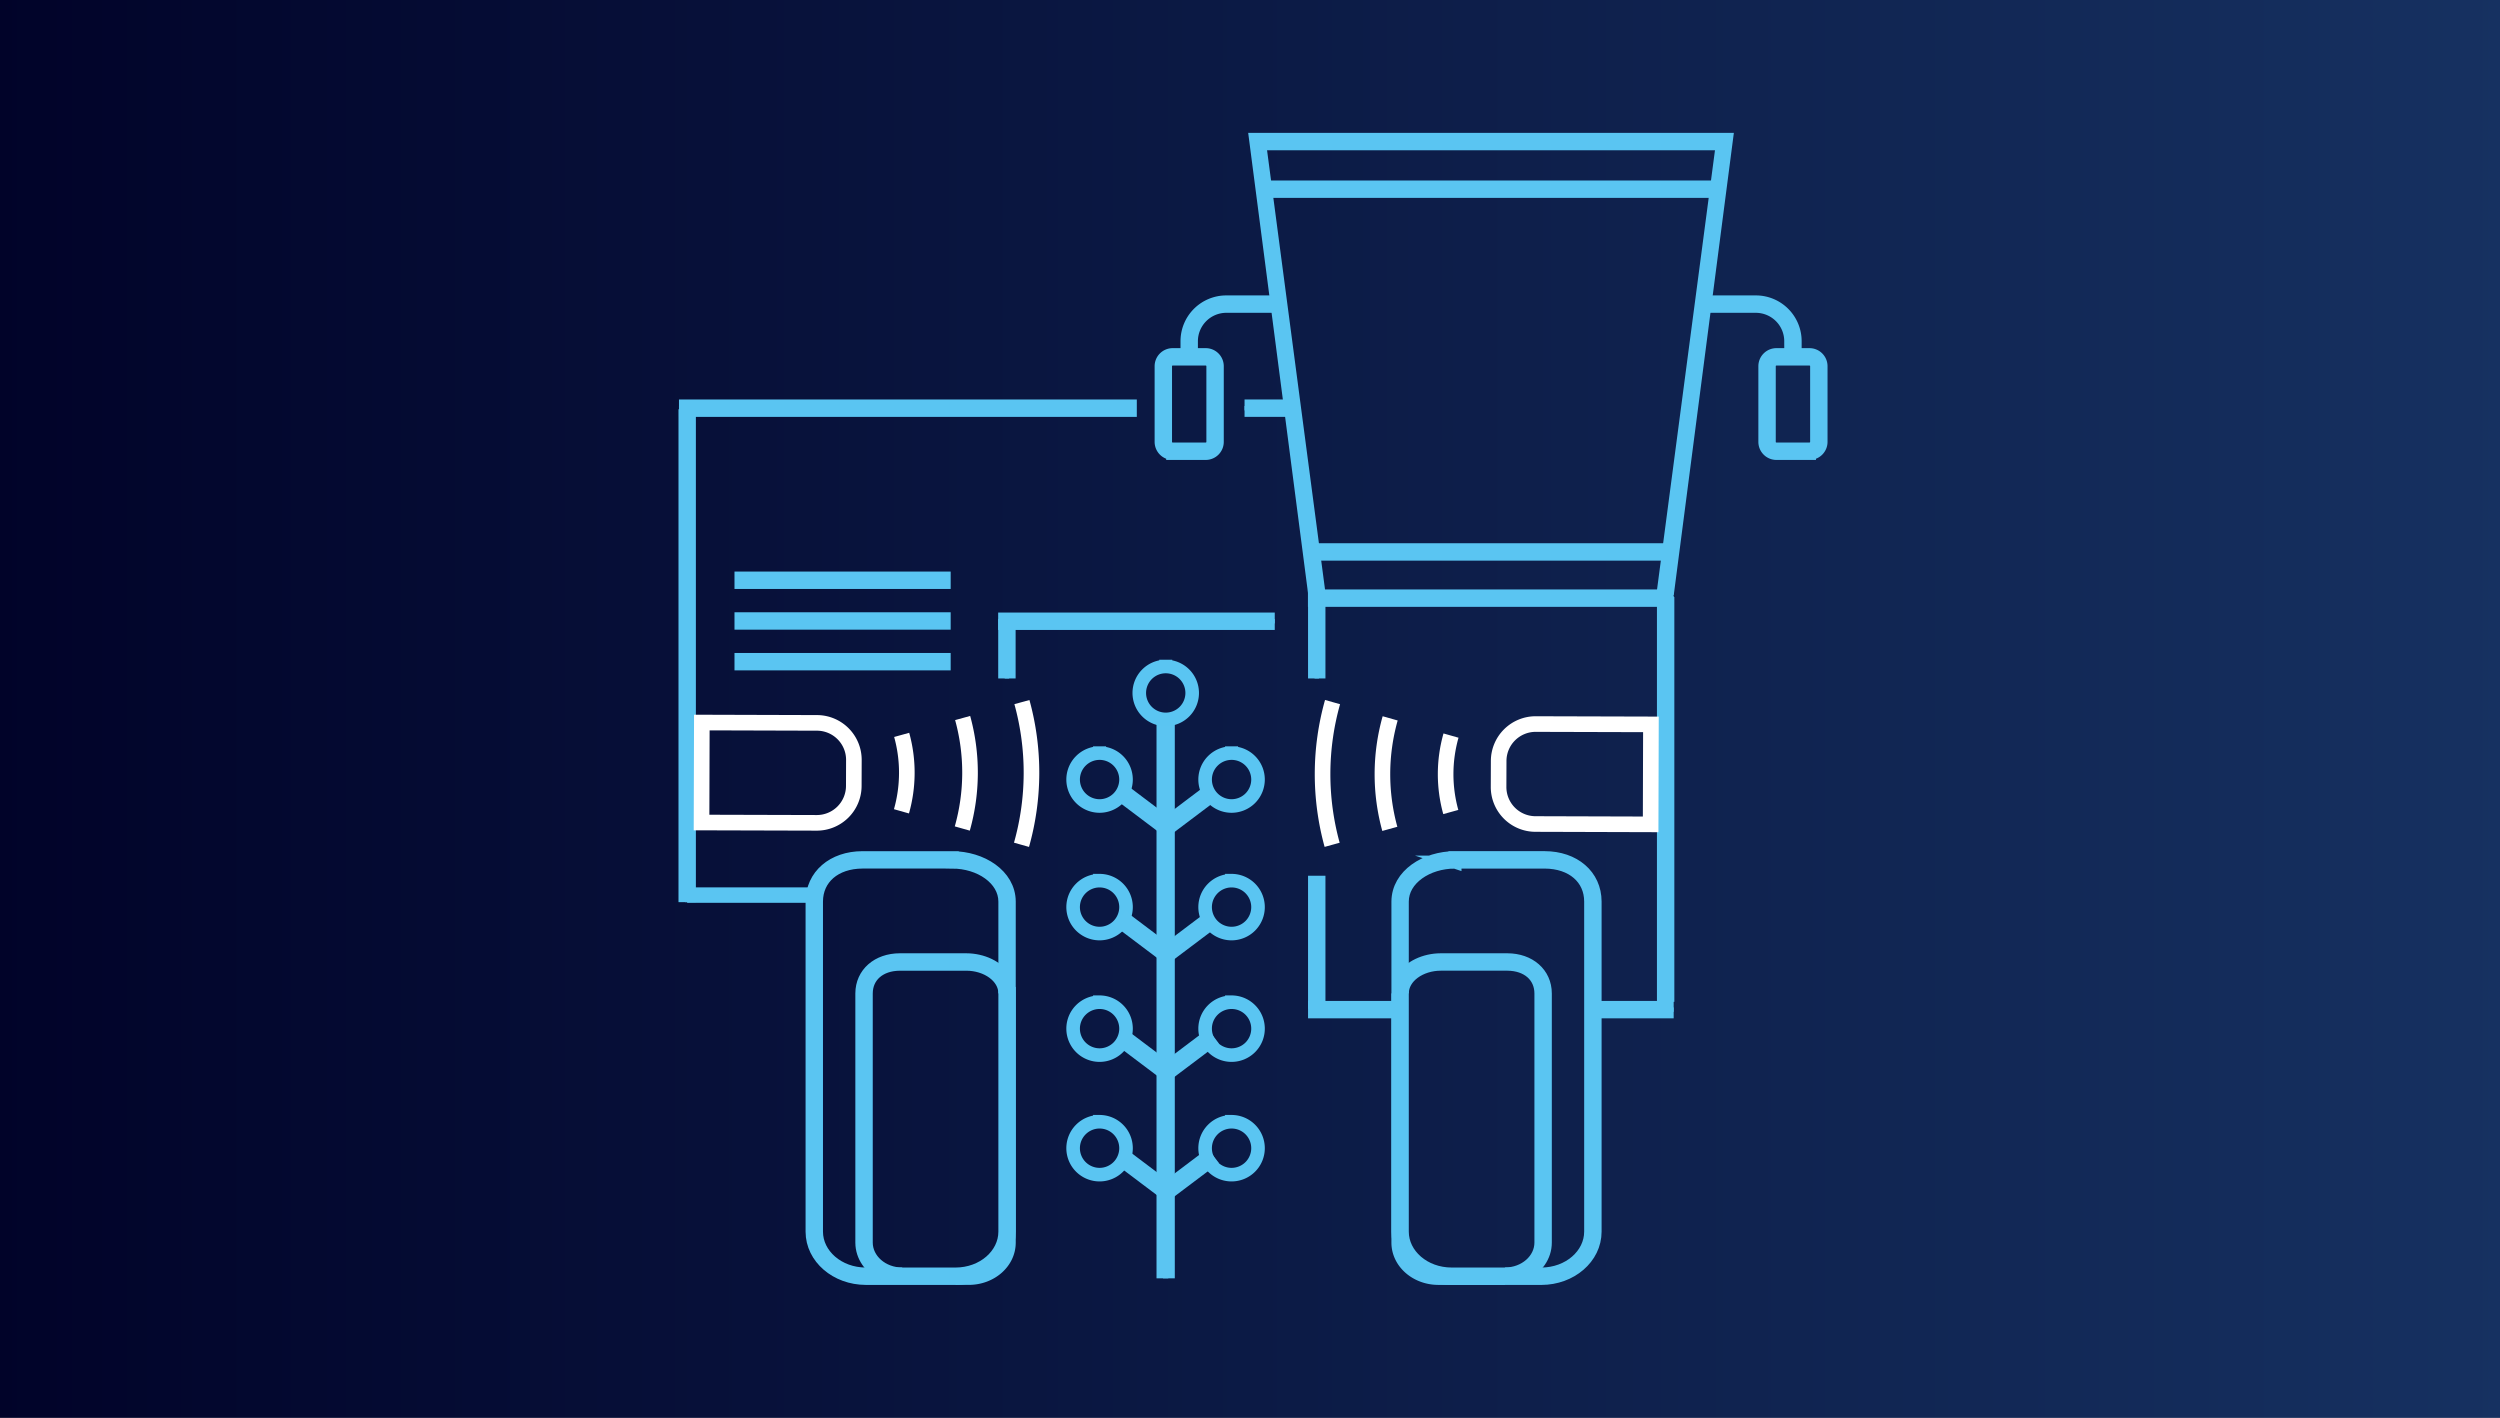 <svg xmlns="http://www.w3.org/2000/svg" xmlns:xlink="http://www.w3.org/1999/xlink" width="961" height="545" viewBox="0 0 961 545">
  <rect x="0" y="0" width="961" height="545" fill="#808080" stroke="none"/>
  <defs>
    <linearGradient id="linear-gradient" y1="0.489" x2="1" y2="0.489" gradientUnits="objectBoundingBox">
      <stop offset="0" stop-color="#010329"/>
      <stop offset="1" stop-color="#163161"/>
    </linearGradient>
  </defs>
  <g id="Gruppe_153" data-name="Gruppe 153" transform="translate(-2072 -1240)">
    <rect id="Rechteck_30" data-name="Rechteck 30" width="961" height="545" transform="translate(2072 1240)" fill="url(#linear-gradient)"/>
    <g id="MIC_Traubenvollernter_Icon" transform="translate(2303.95 1270.632)">
      <g id="Ebene_3" transform="translate(29.05 22.94)">
        <path id="Pfad_488" data-name="Pfad 488" d="M29.05,145.61H202.54V147.3H29.05" transform="translate(-29.05 -43.12)" fill="#5ac5f2" stroke="#5ac5f2" stroke-miterlimit="10" stroke-width="5"/>
        <path id="Pfad_489" data-name="Pfad 489" d="M31.82,337.076V150.11H33.5V337.076" transform="translate(-29.506 -43.861)" fill="#5ac5f2" stroke="#5ac5f2" stroke-miterlimit="10" stroke-width="5"/>
        <path id="Pfad_490" data-name="Pfad 490" d="M32.81,370.08H78.745v.936H32.81" transform="translate(-29.669 -80.047)" fill="#5ac5f2" stroke="#5ac5f2" stroke-miterlimit="10" stroke-width="5"/>
        <path id="Pfad_491" data-name="Pfad 491" d="M506.01,97.73h15.457a15.1,15.1,0,0,1,15.1,15.1v6.659h-1.688v-6.659a13.43,13.43,0,0,0-13.41-13.41H506.01V97.73Z" transform="translate(-107.514 -35.244)" fill="#5ac5f2" stroke="#5ac5f2" stroke-miterlimit="10" stroke-width="5"/>
        <path id="Pfad_492" data-name="Pfad 492" d="M545.8,158.275H533.1a2.76,2.76,0,0,1-2.757-2.757V126.435a2.76,2.76,0,0,1,2.757-2.757H545.8a2.76,2.76,0,0,1,2.757,2.757v29.083a2.771,2.771,0,0,1-2.757,2.757v1.688a4.443,4.443,0,0,0,4.445-4.445V126.435a4.443,4.443,0,0,0-4.445-4.445H533.1a4.443,4.443,0,0,0-4.445,4.445v29.083a4.443,4.443,0,0,0,4.445,4.445H545.8v-1.688Z" transform="translate(-111.24 -39.235)" fill="#5ac5f2" stroke="#5ac5f2" stroke-miterlimit="10" stroke-width="5"/>
        <path id="Pfad_493" data-name="Pfad 493" d="M293.344,97.73v1.688H277.887a13.43,13.43,0,0,0-13.41,13.41v6.659H262.79v-6.659a15.1,15.1,0,0,1,15.1-15.1Z" transform="translate(-67.502 -35.244)" fill="#5ac5f2" stroke="#5ac5f2" stroke-miterlimit="10" stroke-width="5"/>
        <path id="Pfad_494" data-name="Pfad 494" d="M255.325,159.119v.844h12.691a4.443,4.443,0,0,0,4.445-4.445V126.435a4.443,4.443,0,0,0-4.445-4.445H255.325a4.443,4.443,0,0,0-4.445,4.445v29.083a4.443,4.443,0,0,0,4.445,4.445v-1.688a2.76,2.76,0,0,1-2.757-2.757V126.435a2.76,2.76,0,0,1,2.757-2.757h12.691a2.76,2.76,0,0,1,2.757,2.757v29.083a2.76,2.76,0,0,1-2.757,2.757H255.325Z" transform="translate(-65.543 -39.235)" fill="#5ac5f2" stroke="#5ac5f2" stroke-miterlimit="10" stroke-width="5"/>
        <path id="Pfad_495" data-name="Pfad 495" d="M459.468,234.7H321.42V233.01H459.468" transform="translate(-77.147 -57.498)" fill="#5ac5f2" stroke="#5ac5f2" stroke-miterlimit="10" stroke-width="5"/>
        <path id="Pfad_496" data-name="Pfad 496" d="M321.47,413.364V364.73h1.688v48.634" transform="translate(-77.156 -79.167)" fill="#5ac5f2" stroke="#5ac5f2" stroke-miterlimit="10" stroke-width="5"/>
        <path id="Pfad_497" data-name="Pfad 497" d="M481.99,389.6V236.47h1.688V389.6" transform="translate(-103.562 -58.067)" fill="#5ac5f2" stroke="#5ac5f2" stroke-miterlimit="10" stroke-width="5"/>
        <path id="Pfad_498" data-name="Pfad 498" d="M220.537,305.18a10.277,10.277,0,1,0,10.277,10.277,10.28,10.28,0,0,0-10.277-10.277v.217a10.059,10.059,0,1,1-10.059,10.059A10.07,10.07,0,0,1,220.537,305.4v-.217Z" transform="translate(-58.861 -69.371)" fill="#5ac5f2" stroke="#5ac5f2" stroke-miterlimit="10" stroke-width="5"/>
        <path id="Pfad_499" data-name="Pfad 499" d="M251.75,504.7V289.97h2.03V504.7" transform="translate(-65.686 -66.869)" fill="#5bc5f2" stroke="#5bc5f2" stroke-miterlimit="10" stroke-width="5"/>
        <path id="Pfad_500" data-name="Pfad 500" d="M281.267,305.18a10.277,10.277,0,1,0,10.277,10.277,10.28,10.28,0,0,0-10.277-10.277v.217a10.059,10.059,0,1,1-10.059,10.059A10.07,10.07,0,0,1,281.267,305.4v-.217Z" transform="translate(-68.851 -69.371)" fill="#5ac5f2" stroke="#5ac5f2" stroke-miterlimit="10" stroke-width="5"/>
        <path id="Pfad_501" data-name="Pfad 501" d="M220.537,363.87a10.277,10.277,0,1,0,10.277,10.277,10.28,10.28,0,0,0-10.277-10.277v.217a10.059,10.059,0,1,1-10.059,10.059,10.07,10.07,0,0,1,10.059-10.059v-.217Z" transform="translate(-58.861 -79.026)" fill="#5ac5f2" stroke="#5ac5f2" stroke-miterlimit="10" stroke-width="5"/>
        <path id="Pfad_502" data-name="Pfad 502" d="M281.267,363.87a10.277,10.277,0,1,0,10.277,10.277,10.28,10.28,0,0,0-10.277-10.277v.217a10.059,10.059,0,1,1-10.059,10.059,10.07,10.07,0,0,1,10.059-10.059v-.217Z" transform="translate(-68.851 -79.026)" fill="#5ac5f2" stroke="#5ac5f2" stroke-miterlimit="10" stroke-width="5"/>
        <path id="Pfad_503" data-name="Pfad 503" d="M220.537,419.79a10.277,10.277,0,1,0,10.277,10.277,10.28,10.28,0,0,0-10.277-10.277v.217a10.059,10.059,0,1,1-10.059,10.059,10.07,10.07,0,0,1,10.059-10.059v-.217Z" transform="translate(-58.861 -88.225)" fill="#5ac5f2" stroke="#5ac5f2" stroke-miterlimit="10" stroke-width="5"/>
        <path id="Pfad_504" data-name="Pfad 504" d="M281.267,419.79a10.277,10.277,0,1,0,10.277,10.277,10.28,10.28,0,0,0-10.277-10.277v.217a10.059,10.059,0,1,1-10.059,10.059,10.07,10.07,0,0,1,10.059-10.059v-.217Z" transform="translate(-68.851 -88.225)" fill="#5ac5f2" stroke="#5ac5f2" stroke-miterlimit="10" stroke-width="5"/>
        <path id="Pfad_505" data-name="Pfad 505" d="M250.977,265.34a10.277,10.277,0,1,0,10.277,10.277,10.28,10.28,0,0,0-10.277-10.277v.217a10.059,10.059,0,1,1-10.059,10.059,10.07,10.07,0,0,1,10.059-10.059v-.217Z" transform="translate(-63.868 -62.817)" fill="#5ac5f2" stroke="#5ac5f2" stroke-miterlimit="10" stroke-width="5"/>
        <path id="Pfad_506" data-name="Pfad 506" d="M249.5,337.375l-16-12.056,1.228-1.629,15.991,12.056" transform="translate(-62.684 -72.416)" fill="#5bc5f2" stroke="#5bc5f2" stroke-miterlimit="10" stroke-width="5"/>
        <path id="Pfad_507" data-name="Pfad 507" d="M249.5,395.837l-16-12.056,1.228-1.621,15.991,12.056" transform="translate(-62.684 -82.035)" fill="#5bc5f2" stroke="#5bc5f2" stroke-miterlimit="10" stroke-width="5"/>
        <path id="Pfad_508" data-name="Pfad 508" d="M249.5,450.047,233.5,438l1.228-1.629,15.991,12.056" transform="translate(-62.684 -90.953)" fill="#5bc5f2" stroke="#5bc5f2" stroke-miterlimit="10" stroke-width="5"/>
        <path id="Pfad_509" data-name="Pfad 509" d="M253.86,337.375l16-12.056-1.228-1.629L252.64,335.746" transform="translate(-65.832 -72.416)" fill="#5bc5f2" stroke="#5bc5f2" stroke-miterlimit="10" stroke-width="5"/>
        <path id="Pfad_510" data-name="Pfad 510" d="M253.86,450.047l16-12.048-1.228-1.629L252.64,448.426" transform="translate(-65.832 -90.953)" fill="#5bc5f2" stroke="#5bc5f2" stroke-miterlimit="10" stroke-width="5"/>
        <path id="Pfad_511" data-name="Pfad 511" d="M253.86,395.837l16-12.056-1.228-1.621L252.64,394.216" transform="translate(-65.832 -82.035)" fill="#5bc5f2" stroke="#5bc5f2" stroke-miterlimit="10" stroke-width="5"/>
        <path id="Pfad_512" data-name="Pfad 512" d="M459.468,213.438H321.42V211.75H459.468" transform="translate(-77.147 -54.001)" fill="#5ac5f2" stroke="#5ac5f2" stroke-miterlimit="10" stroke-width="5"/>
        <path id="Pfad_513" data-name="Pfad 513" d="M289.26,145.61h17.228V147.3H289.26" transform="translate(-71.857 -43.12)" fill="#5ac5f2" stroke="#5ac5f2" stroke-miterlimit="10" stroke-width="5"/>
        <path id="Pfad_514" data-name="Pfad 514" d="M475.03,46.539H300.93V44.86h174.1" transform="translate(-73.777 -26.546)" fill="#5ac5f2" stroke="#5ac5f2" stroke-miterlimit="10" stroke-width="5"/>
        <rect id="Rechteck_36" data-name="Rechteck 36" width="78.102" height="1.688" transform="translate(23.837 184.284)" fill="#5ac5f2" stroke="#5ac5f2" stroke-miterlimit="10" stroke-width="5"/>
        <rect id="Rechteck_37" data-name="Rechteck 37" width="78.102" height="1.688" transform="translate(23.837 199.933)" fill="#5ac5f2" stroke="#5ac5f2" stroke-miterlimit="10" stroke-width="5"/>
        <rect id="Rechteck_38" data-name="Rechteck 38" width="78.102" height="1.688" transform="translate(23.837 168.636)" fill="#5ac5f2" stroke="#5ac5f2" stroke-miterlimit="10" stroke-width="5"/>
        <path id="Pfad_515" data-name="Pfad 515" d="M316.8,195.695l1.688.125L295.9,24.628H473.779L451.2,195.82l1.679-.125L475.341,22.94h-181Z" transform="translate(-72.692 -22.94)" fill="#5ac5f2" stroke="#5ac5f2" stroke-miterlimit="10" stroke-width="5"/>
        <path id="Pfad_516" data-name="Pfad 516" d="M144.154,353.43h-34.5c-11.262.017-19.35,6.893-19.367,16.852V497.21c.025,10.009,9.332,17.921,20.645,17.946h34.5c11.313-.017,20.628-7.937,20.645-17.955V370.274c-.059-10.135-10.7-16.827-21.923-16.844v1.688c10.661,0,20.219,6.4,20.244,15.164V497.21c-.017,8.881-8.4,16.259-18.957,16.267H110.935c-10.561-.008-18.941-7.386-18.957-16.267V370.274c.025-8.94,7.068-15.114,17.679-15.164h34.5V353.43Z" transform="translate(-39.124 -77.308)" fill="#5ac5f2" stroke="#5ac5f2" stroke-miterlimit="10" stroke-width="5"/>
        <g id="Gruppe_139" data-name="Gruppe 139" transform="translate(70.298 315.373)">
          <path id="Pfad_517" data-name="Pfad 517" d="M168.165,407.612v5.723c-.017-6.458-6.976-11.229-14.8-11.229H127.778c-7.787.05-12.875,4.6-12.9,11.237v95.789c.017,6.575,6.116,12.056,13.836,12.064h-7.428c-4.8-2.323-8.088-6.809-8.1-12.064v-95.8c.017-7.628,6.141-12.908,14.588-12.925h25.591C159.476,400.427,165.366,403.134,168.165,407.612Z" transform="translate(-113.19 -400.41)" fill="#5ac5f2" stroke="#5ac5f2" stroke-miterlimit="10" stroke-width="5"/>
          <path id="Pfad_518" data-name="Pfad 518" d="M172.9,415.88v95.789c-.017,7.687-7.035,13.744-15.54,13.752h-5.1a22.841,22.841,0,0,0,11.555-3.083,13.072,13.072,0,0,0,5.99-5.414,16.214,16.214,0,0,0,3.1-9.458V415.88Z" transform="translate(-116.245 -402.955)" fill="#5ac5f2" stroke="#5ac5f2" stroke-miterlimit="10" stroke-width="5"/>
        </g>
        <path id="Pfad_519" data-name="Pfad 519" d="M381.753,355.116h34.489c10.619.05,17.662,6.216,17.679,15.164V497.208c-.017,8.881-8.4,16.259-18.957,16.267h-34.5c-10.561-.008-18.941-7.386-18.957-16.267V370.272c.017-8.756,9.583-15.156,20.244-15.156v-1.688c-11.221.017-21.865,6.709-21.923,16.852V497.208c.025,10.018,9.332,17.93,20.645,17.955h34.5c11.313-.017,20.628-7.937,20.645-17.955V370.272c-.017-9.959-8.113-16.827-19.367-16.852H381.762v1.7Z" transform="translate(-83.466 -77.307)" fill="#5ac5f2" stroke="#5ac5f2" stroke-miterlimit="10" stroke-width="5"/>
        <g id="Gruppe_140" data-name="Gruppe 140" transform="translate(276.356 315.373)">
          <path id="Pfad_520" data-name="Pfad 520" d="M415.128,509.124V413.335c-.025-6.634-5.122-11.187-12.9-11.237H376.637c-7.829.008-14.78,4.779-14.8,11.229V407.6c2.791-4.478,8.689-7.185,14.8-7.194h25.591c8.447.017,14.571,5.3,14.588,12.925v95.789c-.008,5.255-3.3,9.75-8.1,12.064h-7.428C409.02,521.18,415.119,515.7,415.128,509.124Z" transform="translate(-360.152 -400.41)" fill="#5ac5f2" stroke="#5ac5f2" stroke-miterlimit="10" stroke-width="5"/>
          <path id="Pfad_521" data-name="Pfad 521" d="M400.96,525.43h-25.6c-8.5-.017-15.515-6.074-15.54-13.752v-95.8h0v91.595a16.234,16.234,0,0,0,3.1,9.458,13.072,13.072,0,0,0,5.99,5.414,22.887,22.887,0,0,0,11.555,3.083Z" transform="translate(-359.82 -402.955)" fill="#5ac5f2" stroke="#5ac5f2" stroke-miterlimit="10" stroke-width="5"/>
        </g>
        <path id="Pfad_522" data-name="Pfad 522" d="M282.718,245.328H178.9V243.64H282.718" transform="translate(-53.702 -59.247)" fill="#5ac5f2" stroke="#5ac5f2" stroke-miterlimit="10" stroke-width="5"/>
        <path id="Pfad_523" data-name="Pfad 523" d="M356.444,424.018H321.47V422.33h34.974" transform="translate(-77.156 -88.643)" fill="#5ac5f2" stroke="#5ac5f2" stroke-miterlimit="10" stroke-width="5"/>
        <path id="Pfad_524" data-name="Pfad 524" d="M480.5,424.018H449.03V422.33H480.5" transform="translate(-98.14 -88.643)" fill="#5ac5f2" stroke="#5ac5f2" stroke-miterlimit="10" stroke-width="5"/>
        <path id="Pfad_525" data-name="Pfad 525" d="M178.92,266.956V246.57h1.688v20.386" transform="translate(-53.705 -59.729)" fill="#5ac5f2" stroke="#5ac5f2" stroke-miterlimit="10" stroke-width="5"/>
        <path id="Pfad_526" data-name="Pfad 526" d="M321.47,265.058V235.03h1.688v30.028" transform="translate(-77.156 -57.831)" fill="#5ac5f2" stroke="#5ac5f2" stroke-miterlimit="10" stroke-width="5"/>
        <path id="Pfad_527" data-name="Pfad 527" d="M220.537,474.79a10.277,10.277,0,1,0,10.277,10.277,10.28,10.28,0,0,0-10.277-10.277v.217a10.059,10.059,0,1,1-10.059,10.059,10.07,10.07,0,0,1,10.059-10.059v-.217Z" transform="translate(-58.861 -97.273)" fill="#5ac5f2" stroke="#5ac5f2" stroke-miterlimit="10" stroke-width="5"/>
        <path id="Pfad_528" data-name="Pfad 528" d="M249.5,505.047,233.5,493l1.228-1.629,15.991,12.056" transform="translate(-62.684 -100.001)" fill="#5bc5f2" stroke="#5bc5f2" stroke-miterlimit="10" stroke-width="5"/>
        <path id="Pfad_529" data-name="Pfad 529" d="M281.267,474.79a10.277,10.277,0,1,0,10.277,10.277,10.28,10.28,0,0,0-10.277-10.277v.217a10.059,10.059,0,1,1-10.059,10.059,10.07,10.07,0,0,1,10.059-10.059v-.217Z" transform="translate(-68.851 -97.273)" fill="#5ac5f2" stroke="#5ac5f2" stroke-miterlimit="10" stroke-width="5"/>
        <path id="Pfad_530" data-name="Pfad 530" d="M253.86,505.047l16-12.048-1.228-1.629L252.64,503.426" transform="translate(-65.832 -100.001)" fill="#5bc5f2" stroke="#5bc5f2" stroke-miterlimit="10" stroke-width="5"/>
      </g>
      <g id="weiße_Elemente" transform="translate(37.722 239.249)">
        <path id="Pfad_531" data-name="Pfad 531" d="M97.99,305.62l-.033,10.026a14.218,14.218,0,0,1-14.245,14.162l-44.281-.125.109-38.433,44.281.134A14.213,14.213,0,0,1,97.99,305.62Z" transform="translate(-39.43 -283.388)" fill="none" stroke="#fff" stroke-miterlimit="10" stroke-width="6"/>
        <path id="Pfad_532" data-name="Pfad 532" d="M186.64,336.7a102.045,102.045,0,0,0,.159-54.858" transform="translate(-63.647 -281.84)" fill="none" stroke="#fff" stroke-miterlimit="10" stroke-width="6"/>
        <path id="Pfad_533" data-name="Pfad 533" d="M159.4,331.646a79.022,79.022,0,0,0,.134-42.476" transform="translate(-59.166 -283.046)" fill="none" stroke="#fff" stroke-miterlimit="10" stroke-width="6"/>
        <path id="Pfad_534" data-name="Pfad 534" d="M131.41,326.314a54.392,54.392,0,0,0,.084-29.384" transform="translate(-54.561 -284.322)" fill="none" stroke="#fff" stroke-miterlimit="10" stroke-width="6"/>
        <path id="Pfad_535" data-name="Pfad 535" d="M406.14,316.137l.033-10.026a14.218,14.218,0,0,1,14.245-14.162l44.281.125-.109,38.433-44.281-.134A14.218,14.218,0,0,1,406.14,316.137Z" transform="translate(-99.757 -283.503)" fill="none" stroke="#fff" stroke-miterlimit="10" stroke-width="6"/>
        <path id="Pfad_536" data-name="Pfad 536" d="M328.995,281.84a102.076,102.076,0,0,0-.159,54.867" transform="translate(-86.435 -281.84)" fill="none" stroke="#fff" stroke-miterlimit="10" stroke-width="6"/>
        <path id="Pfad_537" data-name="Pfad 537" d="M355.674,289.33a79.022,79.022,0,0,0-.134,42.476" transform="translate(-90.965 -283.072)" fill="none" stroke="#fff" stroke-miterlimit="10" stroke-width="6"/>
        <path id="Pfad_538" data-name="Pfad 538" d="M383.844,297.25a54.391,54.391,0,0,0-.084,29.384" transform="translate(-95.749 -284.375)" fill="none" stroke="#fff" stroke-miterlimit="10" stroke-width="6"/>
      </g>
    </g>
  </g>
</svg>
